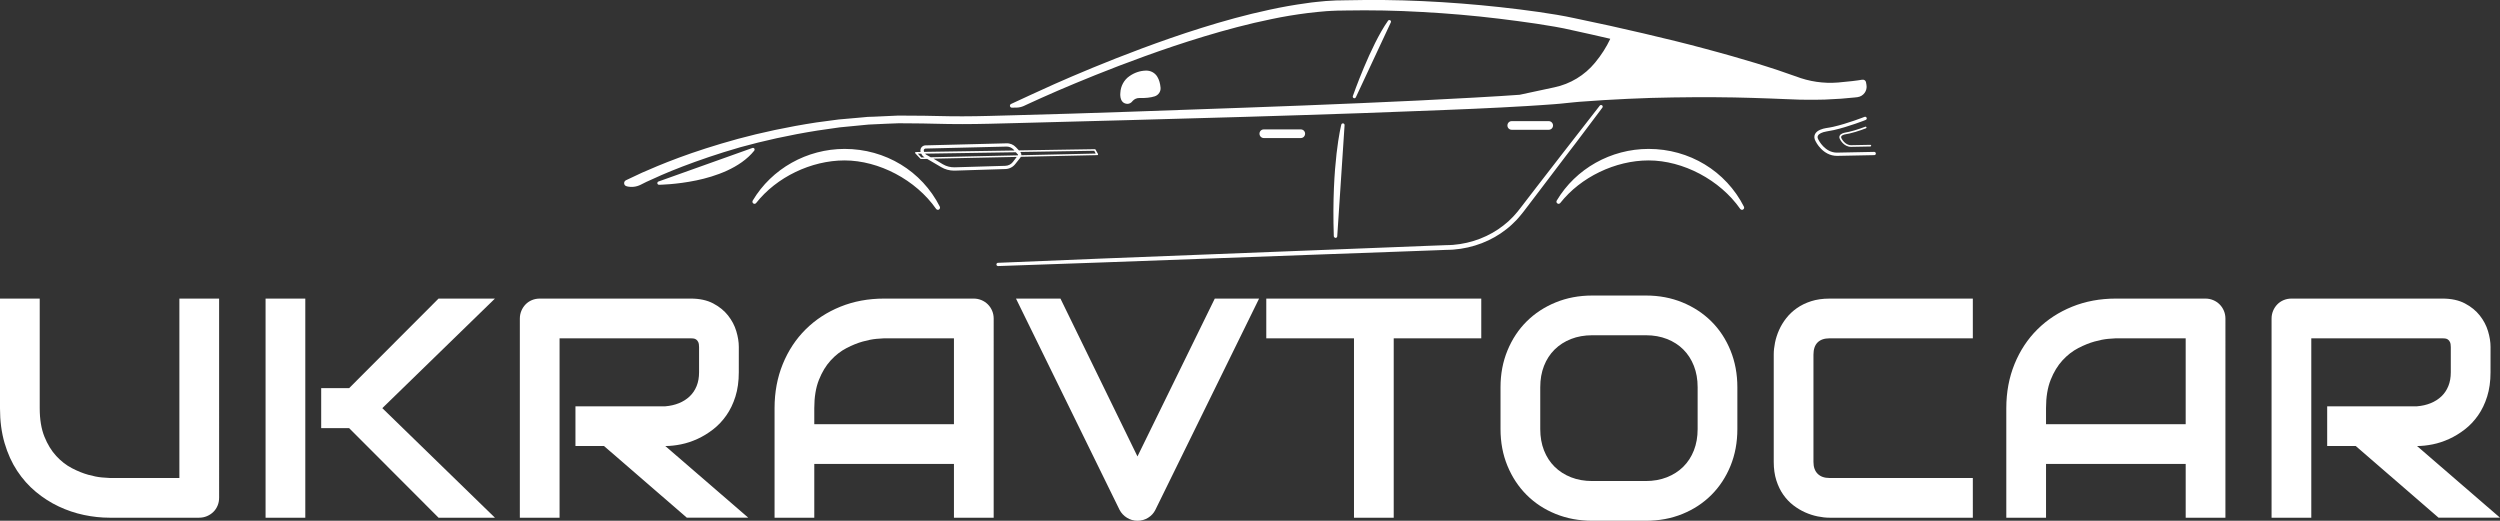 <svg xmlns:mydata="http://www.w3.org/2000/svg" mydata:contrastcolor="ffffff" mydata:template="Contrast" mydata:presentation="2.5" mydata:layouttype="undefined" mydata:specialfontid="undefined" mydata:id1="005" mydata:id2="694" mydata:companyname="ukravtocar" mydata:companytagline="" version="1.1" xmlns="http://www.w3.org/2000/svg" xmlns:xlink="http://www.w3.org/1999/xlink" viewBox="65 191.256 420 87.487" class="watermark-logo"><rect x="65" y="191.256" width="420" height="87.487" fill="#333333" stroke="none"/><g fill="#00a046" fill-rule="none" stroke="none" stroke-width="1" stroke-linecap="butt" stroke-linejoin="miter" stroke-miterlimit="10" stroke-dasharray="" stroke-dashoffset="0" font-family="none" font-weight="none" font-size="none" text-anchor="none" style="mix-blend-mode: normal"><g data-paper-data="{&quot;isGlobalGroup&quot;:true,&quot;bounds&quot;:{&quot;x&quot;:65,&quot;y&quot;:191.25632249884444,&quot;width&quot;:420,&quot;height&quot;:87.48735500231112}}"><g data-paper-data="{&quot;isPrimaryText&quot;:true}" fill-rule="nonzero"><path d="M101.812,274.867c0,0.479 -0.086,0.924 -0.257,1.335c-0.171,0.411 -0.411,0.766 -0.719,1.065c-0.308,0.299 -0.667,0.535 -1.078,0.706c-0.411,0.171 -0.847,0.257 -1.309,0.257h-15.043c-1.42,0 -2.858,-0.154 -4.313,-0.462c-1.455,-0.308 -2.862,-0.783 -4.223,-1.425c-1.361,-0.642 -2.64,-1.459 -3.838,-2.452c-1.198,-0.993 -2.246,-2.169 -3.145,-3.53c-0.898,-1.361 -1.604,-2.918 -2.118,-4.672c-0.513,-1.754 -0.77,-3.709 -0.77,-5.866v-18.406h6.674v18.406c0,1.883 0.261,3.474 0.783,4.775c0.522,1.301 1.185,2.387 1.989,3.26c0.804,0.873 1.686,1.557 2.644,2.054c0.958,0.496 1.87,0.864 2.734,1.104c0.864,0.24 1.626,0.389 2.285,0.449c0.659,0.06 1.091,0.09 1.296,0.09h11.732v-30.138h6.674z" data-paper-data="{&quot;glyphName&quot;:&quot;U&quot;,&quot;glyphIndex&quot;:0,&quot;firstGlyphOfWord&quot;:true,&quot;word&quot;:1}" style="fill: rgb(255, 255, 255);"></path><path d="M148.148,278.23h-9.473l-15.017,-15.043h-4.698v-6.726h4.698l15.017,-15.043h9.473l-18.919,18.406zM116.29,278.23h-6.674v-36.812h6.674z" data-paper-data="{&quot;glyphName&quot;:&quot;K&quot;,&quot;glyphIndex&quot;:1,&quot;word&quot;:1}" style="fill: rgb(255, 255, 255);"></path><path d="M189.118,253.792c0,1.523 -0.188,2.884 -0.565,4.082c-0.377,1.198 -0.886,2.255 -1.527,3.17c-0.642,0.916 -1.382,1.699 -2.221,2.349c-0.839,0.65 -1.716,1.185 -2.631,1.604c-0.916,0.419 -1.84,0.723 -2.772,0.911c-0.933,0.188 -1.81,0.282 -2.631,0.282l13.939,12.04h-10.32l-13.914,-12.04h-4.8v-6.674h15.094c0.839,-0.068 1.604,-0.244 2.298,-0.526c0.693,-0.282 1.292,-0.663 1.797,-1.142c0.505,-0.479 0.894,-1.057 1.168,-1.733c0.274,-0.676 0.411,-1.45 0.411,-2.323v-4.21c0,-0.377 -0.047,-0.663 -0.141,-0.86c-0.094,-0.197 -0.214,-0.342 -0.359,-0.436c-0.145,-0.094 -0.299,-0.15 -0.462,-0.167c-0.163,-0.017 -0.312,-0.026 -0.449,-0.026h-22.026v30.138h-6.674v-33.449c0,-0.462 0.086,-0.898 0.257,-1.309c0.171,-0.411 0.406,-0.77 0.706,-1.078c0.299,-0.308 0.655,-0.548 1.065,-0.719c0.411,-0.171 0.856,-0.257 1.335,-0.257h25.337c1.489,0 2.747,0.27 3.774,0.809c1.027,0.539 1.861,1.215 2.503,2.028c0.642,0.813 1.104,1.69 1.386,2.631c0.282,0.941 0.424,1.823 0.424,2.644z" data-paper-data="{&quot;glyphName&quot;:&quot;R&quot;,&quot;glyphIndex&quot;:2,&quot;word&quot;:1}" style="fill: rgb(255, 255, 255);"></path><path d="M231.937,278.23h-6.674v-9.036h-23.463v9.036h-6.674v-18.406c0,-2.687 0.462,-5.16 1.386,-7.419c0.924,-2.259 2.208,-4.201 3.851,-5.827c1.643,-1.626 3.585,-2.892 5.827,-3.799c2.242,-0.907 4.689,-1.361 7.342,-1.361h15.043c0.462,0 0.898,0.086 1.309,0.257c0.411,0.171 0.77,0.411 1.078,0.719c0.308,0.308 0.548,0.667 0.719,1.078c0.171,0.411 0.257,0.847 0.257,1.309zM201.8,262.52h23.463v-14.427h-11.732c-0.205,0 -0.637,0.03 -1.296,0.09c-0.659,0.06 -1.42,0.21 -2.285,0.449c-0.864,0.24 -1.776,0.608 -2.734,1.104c-0.958,0.496 -1.84,1.181 -2.644,2.054c-0.804,0.873 -1.468,1.964 -1.989,3.273c-0.522,1.309 -0.783,2.897 -0.783,4.762z" data-paper-data="{&quot;glyphName&quot;:&quot;A&quot;,&quot;glyphIndex&quot;:3,&quot;word&quot;:1}" style="fill: rgb(255, 255, 255);"></path><path d="M276.527,241.418l-17.43,35.503c-0.274,0.548 -0.68,0.988 -1.219,1.322c-0.539,0.334 -1.134,0.501 -1.784,0.501c-0.633,0 -1.219,-0.167 -1.758,-0.501c-0.539,-0.334 -0.954,-0.774 -1.245,-1.322l-17.405,-35.503h7.47l12.938,26.518l12.989,-26.518z" data-paper-data="{&quot;glyphName&quot;:&quot;V&quot;,&quot;glyphIndex&quot;:4,&quot;word&quot;:1}" style="fill: rgb(255, 255, 255);"></path><path d="M313.853,248.093h-14.709v30.138h-6.674v-30.138h-14.735v-6.674h36.119z" data-paper-data="{&quot;glyphName&quot;:&quot;T&quot;,&quot;glyphIndex&quot;:5,&quot;word&quot;:1}" style="fill: rgb(255, 255, 255);"></path><path d="M356.877,263.341c0,2.242 -0.385,4.304 -1.155,6.187c-0.77,1.883 -1.84,3.508 -3.209,4.877c-1.369,1.369 -2.991,2.434 -4.865,3.196c-1.874,0.762 -3.915,1.142 -6.122,1.142h-9.036c-2.208,0 -4.253,-0.381 -6.135,-1.142c-1.883,-0.762 -3.508,-1.827 -4.877,-3.196c-1.369,-1.369 -2.443,-2.995 -3.222,-4.877c-0.779,-1.883 -1.168,-3.945 -1.168,-6.187v-7.034c0,-2.225 0.389,-4.283 1.168,-6.174c0.779,-1.891 1.853,-3.517 3.222,-4.877c1.369,-1.361 2.995,-2.426 4.877,-3.196c1.883,-0.77 3.928,-1.155 6.135,-1.155h9.036c2.208,0 4.249,0.385 6.122,1.155c1.874,0.77 3.496,1.835 4.865,3.196c1.369,1.361 2.439,2.986 3.209,4.877c0.77,1.891 1.155,3.949 1.155,6.174zM350.203,256.307c0,-1.318 -0.21,-2.511 -0.629,-3.581c-0.419,-1.07 -1.01,-1.985 -1.771,-2.747c-0.762,-0.762 -1.677,-1.352 -2.747,-1.771c-1.07,-0.419 -2.246,-0.629 -3.53,-0.629h-9.036c-1.301,0 -2.486,0.21 -3.555,0.629c-1.07,0.419 -1.989,1.01 -2.76,1.771c-0.77,0.762 -1.365,1.677 -1.784,2.747c-0.419,1.07 -0.629,2.263 -0.629,3.581v7.034c0,1.318 0.21,2.511 0.629,3.581c0.419,1.07 1.014,1.985 1.784,2.747c0.77,0.762 1.69,1.352 2.76,1.771c1.07,0.419 2.255,0.629 3.555,0.629h8.985c1.301,0 2.486,-0.21 3.555,-0.629c1.07,-0.419 1.989,-1.01 2.76,-1.771c0.77,-0.762 1.365,-1.677 1.784,-2.747c0.419,-1.07 0.629,-2.263 0.629,-3.581z" data-paper-data="{&quot;glyphName&quot;:&quot;O&quot;,&quot;glyphIndex&quot;:6,&quot;word&quot;:1}" style="fill: rgb(255, 255, 255);"></path><path d="M396.436,278.23h-24.079c-0.616,0 -1.279,-0.073 -1.989,-0.218c-0.71,-0.145 -1.412,-0.372 -2.105,-0.68c-0.693,-0.308 -1.356,-0.706 -1.989,-1.194c-0.633,-0.488 -1.194,-1.078 -1.681,-1.771c-0.488,-0.693 -0.877,-1.497 -1.168,-2.413c-0.291,-0.916 -0.436,-1.947 -0.436,-3.093v-18.072c0,-0.616 0.073,-1.279 0.218,-1.989c0.145,-0.71 0.372,-1.412 0.68,-2.105c0.308,-0.693 0.71,-1.356 1.207,-1.989c0.496,-0.633 1.091,-1.194 1.784,-1.681c0.693,-0.488 1.493,-0.877 2.4,-1.168c0.907,-0.291 1.934,-0.436 3.08,-0.436h24.079v6.674h-24.079c-0.873,0 -1.54,0.231 -2.002,0.693c-0.462,0.462 -0.693,1.147 -0.693,2.054v18.021c0,0.856 0.235,1.519 0.706,1.989c0.471,0.471 1.134,0.706 1.989,0.706h24.079z" data-paper-data="{&quot;glyphName&quot;:&quot;C&quot;,&quot;glyphIndex&quot;:7,&quot;word&quot;:1}" style="fill: rgb(255, 255, 255);"></path><path d="M438.87,278.23h-6.674v-9.036h-23.463v9.036h-6.674v-18.406c0,-2.687 0.462,-5.16 1.386,-7.419c0.924,-2.259 2.208,-4.201 3.851,-5.827c1.643,-1.626 3.585,-2.892 5.827,-3.799c2.242,-0.907 4.689,-1.361 7.342,-1.361h15.043c0.462,0 0.898,0.086 1.309,0.257c0.411,0.171 0.77,0.411 1.078,0.719c0.308,0.308 0.548,0.667 0.719,1.078c0.171,0.411 0.257,0.847 0.257,1.309zM408.732,262.52h23.463v-14.427h-11.732c-0.205,0 -0.637,0.03 -1.296,0.09c-0.659,0.06 -1.42,0.21 -2.285,0.449c-0.864,0.24 -1.776,0.608 -2.734,1.104c-0.958,0.496 -1.84,1.181 -2.644,2.054c-0.804,0.873 -1.468,1.964 -1.989,3.273c-0.522,1.309 -0.783,2.897 -0.783,4.762z" data-paper-data="{&quot;glyphName&quot;:&quot;A&quot;,&quot;glyphIndex&quot;:8,&quot;word&quot;:1}" style="fill: rgb(255, 255, 255);"></path><path d="M483.408,253.792c0,1.523 -0.188,2.884 -0.565,4.082c-0.377,1.198 -0.886,2.255 -1.527,3.17c-0.642,0.916 -1.382,1.699 -2.221,2.349c-0.839,0.65 -1.716,1.185 -2.631,1.604c-0.916,0.419 -1.84,0.723 -2.772,0.911c-0.933,0.188 -1.81,0.282 -2.631,0.282l13.939,12.04h-10.32l-13.914,-12.04h-4.8v-6.674h15.094c0.839,-0.068 1.604,-0.244 2.298,-0.526c0.693,-0.282 1.292,-0.663 1.797,-1.142c0.505,-0.479 0.894,-1.057 1.168,-1.733c0.274,-0.676 0.411,-1.45 0.411,-2.323v-4.21c0,-0.377 -0.047,-0.663 -0.141,-0.86c-0.094,-0.197 -0.214,-0.342 -0.359,-0.436c-0.145,-0.094 -0.299,-0.15 -0.462,-0.167c-0.163,-0.017 -0.312,-0.026 -0.449,-0.026h-22.026v30.138h-6.674v-33.449c0,-0.462 0.086,-0.898 0.257,-1.309c0.171,-0.411 0.406,-0.77 0.706,-1.078c0.299,-0.308 0.655,-0.548 1.065,-0.719c0.411,-0.171 0.856,-0.257 1.335,-0.257h25.337c1.489,0 2.747,0.27 3.774,0.809c1.027,0.539 1.861,1.215 2.503,2.028c0.642,0.813 1.104,1.69 1.386,2.631c0.282,0.941 0.424,1.823 0.424,2.644z" data-paper-data="{&quot;glyphName&quot;:&quot;R&quot;,&quot;glyphIndex&quot;:9,&quot;lastGlyphOfWord&quot;:true,&quot;word&quot;:1}" style="fill: rgb(255, 255, 255);"></path></g><g data-paper-data="{&quot;fillRule&quot;:&quot;evenodd&quot;,&quot;fillRuleOriginal&quot;:&quot;evenodd&quot;,&quot;isIcon&quot;:true,&quot;iconStyle&quot;:&quot;standalone&quot;,&quot;selectedEffects&quot;:{&quot;container&quot;:&quot;&quot;,&quot;transformation&quot;:&quot;&quot;,&quot;pattern&quot;:&quot;&quot;},&quot;bounds&quot;:{&quot;x&quot;:169.85729126203586,&quot;y&quot;:191.25632249884444,&quot;width&quot;:210.28541747592828,&quot;height&quot;:44.69647765641557},&quot;iconType&quot;:&quot;icon&quot;,&quot;isDetailed&quot;:true,&quot;isSvgStockIcon&quot;:true,&quot;combineTerms&quot;:&quot;car&quot;,&quot;combineTermsExtended&quot;:{&quot;icon&quot;:[&quot;car&quot;]},&quot;source&quot;:&quot;stock&quot;,&quot;rawIconId&quot;:&quot;1102a411-360b-471c-8807-58abe0c75b8b&quot;,&quot;suitableAsStandaloneIcon&quot;:true}" fill-rule="evenodd"><path d="M376.474,207.643c0.203,-0.016 0.39,-0.047 0.562,-0.062c1.014,-0.125 1.717,-1.077 1.529,-2.076l-0.078,-0.437c-0.047,-0.281 -0.328,-0.468 -0.609,-0.421h-0.047c-0.375,0.062 -0.936,0.156 -1.67,0.234c-0.64,0.078 -1.436,0.156 -2.341,0.234c-2.435,0.203 -4.885,-0.156 -7.163,-1.046h-0.016c-0.905,-0.328 -1.92,-0.671 -3.012,-1.046c-1.108,-0.375 -2.31,-0.734 -3.574,-1.139c-1.28,-0.375 -2.637,-0.78 -4.089,-1.202c-1.436,-0.39 -2.965,-0.843 -4.541,-1.249c-3.168,-0.858 -6.617,-1.701 -10.285,-2.559c-3.652,-0.858 -7.522,-1.717 -11.533,-2.544c-0.499,-0.109 -1.014,-0.203 -1.514,-0.312c-0.531,-0.109 -1.046,-0.187 -1.561,-0.281c-1.03,-0.172 -2.076,-0.328 -3.121,-0.484c-2.091,-0.297 -4.214,-0.562 -6.367,-0.796c-4.292,-0.468 -8.662,-0.812 -13.031,-1.014c-1.092,-0.047 -2.185,-0.078 -3.277,-0.125c-1.092,-0.016 -2.185,-0.047 -3.277,-0.062h-3.277c-1.092,0 -2.154,0.031 -3.231,0.047l-0.796,0.016h-0.406l-0.406,0.016c-0.546,0.031 -1.077,0.047 -1.623,0.094c-0.546,0.047 -1.077,0.109 -1.607,0.156c-0.531,0.047 -1.061,0.125 -1.592,0.203c-2.107,0.281 -4.182,0.655 -6.196,1.092c-4.026,0.858 -7.866,1.935 -11.455,3.059c-3.605,1.124 -6.945,2.31 -10.019,3.449c-6.149,2.294 -11.174,4.432 -14.67,5.977c-1.748,0.78 -6.399,2.918 -7.319,3.355c-0.328,0.156 -0.203,0.64 0.156,0.624l0.843,-0.016c0.39,-0.016 0.765,-0.109 1.124,-0.265c0.218,-0.094 0.515,-0.234 0.874,-0.406c0.921,-0.421 3.074,-1.405 4.822,-2.154c3.496,-1.498 8.521,-3.589 14.654,-5.806c3.059,-1.108 6.414,-2.247 9.972,-3.324c3.574,-1.077 7.366,-2.107 11.346,-2.918c1.982,-0.421 4.011,-0.749 6.086,-1.014c0.515,-0.062 1.03,-0.125 1.545,-0.172c0.515,-0.047 1.046,-0.094 1.561,-0.14c0.515,-0.047 1.046,-0.047 1.561,-0.078l0.39,-0.016h0.39l0.796,-0.016c1.077,0 2.154,-0.031 3.231,-0.031c1.077,0.016 2.138,0.031 3.231,0.031c1.077,0.031 2.169,0.062 3.246,0.094c1.077,0.047 2.169,0.094 3.246,0.156c4.339,0.234 8.662,0.609 12.906,1.124c2.122,0.25 4.214,0.546 6.289,0.843c1.03,0.156 2.06,0.328 3.074,0.499c0.499,0.094 1.014,0.187 1.498,0.281l1.498,0.328c2.138,0.468 4.245,0.936 6.305,1.42c0.016,0 0.016,0.016 0.016,0.031c-0.64,1.358 -1.483,2.7 -2.559,3.995c-1.732,2.107 -4.151,3.574 -6.836,4.136l-5.821,1.249c-1.077,0.062 -2.154,0.14 -3.246,0.218c-1.498,0.094 -3.012,0.187 -4.541,0.265c-6.118,0.343 -12.454,0.655 -18.884,0.921c-6.43,0.281 -12.969,0.531 -19.508,0.765c-6.539,0.234 -13.078,0.453 -19.508,0.687c-3.215,0.109 -6.414,0.203 -9.567,0.312c-3.152,0.094 -6.274,0.187 -9.348,0.265c-3.074,0.078 -6.071,0.187 -9.02,0.187c-1.476,0.008 -2.936,-0.024 -4.385,-0.055h-0.001c-1.43,-0.031 -2.849,-0.062 -4.26,-0.054c-0.702,0 -1.405,0 -2.107,-0.016c-0.702,0.031 -1.389,0.062 -2.076,0.094c-0.687,0.031 -1.373,0.062 -2.044,0.094c-0.343,0.016 -0.671,0.031 -1.014,0.031c-0.328,0.031 -0.671,0.062 -0.999,0.094c-1.327,0.125 -2.622,0.234 -3.902,0.343c-1.28,0.172 -2.528,0.343 -3.746,0.499c-4.885,0.749 -9.317,1.717 -13.187,2.762c-3.87,1.061 -7.195,2.154 -9.894,3.152c-2.7,0.999 -4.791,1.904 -6.211,2.528c-0.406,0.187 -1.67,0.78 -2.684,1.264c-0.468,0.218 -0.406,0.905 0.109,1.014l0.031,0.016c0.78,0.187 1.592,0.094 2.31,-0.265c0.343,-0.172 0.702,-0.343 0.968,-0.484c1.373,-0.64 3.402,-1.561 6.055,-2.575c2.653,-1.014 5.915,-2.154 9.723,-3.246c3.824,-1.061 8.178,-2.044 13,-2.809c1.202,-0.172 2.435,-0.343 3.699,-0.531c1.264,-0.125 2.559,-0.25 3.87,-0.375l0.983,-0.094c0.328,-0.016 0.655,-0.031 0.999,-0.047l2.013,-0.094c0.687,-0.031 1.358,-0.062 2.044,-0.078c0.687,0 1.373,0.016 2.076,0.016c1.297,0 2.624,0.031 3.97,0.062c1.539,0.035 3.103,0.071 4.676,0.063c2.965,0 5.993,-0.094 9.052,-0.172c6.133,-0.156 12.469,-0.328 18.915,-0.499c6.445,-0.187 12.984,-0.359 19.523,-0.546c6.539,-0.187 13.078,-0.406 19.523,-0.624c3.215,-0.125 6.414,-0.234 9.567,-0.359c3.152,-0.109 6.274,-0.25 9.348,-0.375c1.545,-0.078 3.059,-0.14 4.557,-0.218c1.498,-0.078 2.996,-0.172 4.479,-0.25c1.483,-0.078 2.95,-0.203 4.385,-0.297c0.718,-0.047 1.451,-0.125 2.169,-0.203c0.359,-0.031 0.718,-0.062 1.077,-0.109l0.499,-0.047l0.515,-0.047c2.778,-0.218 5.509,-0.375 8.146,-0.499c2.637,-0.125 5.181,-0.203 7.616,-0.234c4.885,-0.078 9.364,-0.047 13.343,0.078c1.982,0.047 3.839,0.14 5.556,0.203c1.732,0.094 3.355,0.125 4.807,0.109h0.062l1.748,-0.031c1.998,-0.078 3.652,-0.203 4.885,-0.343zM292.777,207.612c-0.047,0.094 -0.14,0.156 -0.25,0.156c-0.031,0 -0.062,-0.016 -0.094,-0.031c-0.14,-0.047 -0.203,-0.203 -0.156,-0.343c0.031,-0.078 2.95,-8.459 5.915,-12.657c0.078,-0.109 0.234,-0.156 0.359,-0.078c0.125,0.078 0.172,0.234 0.109,0.359zM255.229,208.283c-0.203,0.265 -0.515,0.421 -0.827,0.421c-0.031,0 -0.078,0 -0.14,-0.016c-0.375,-0.047 -1.014,-0.281 -1.061,-1.467v-0.016l0.016,-0.343c0.047,-1.139 0.624,-2.2 1.545,-2.825c0.827,-0.577 1.748,-0.89 2.731,-0.921c0.796,-0.031 1.529,0.359 1.935,1.03c0.312,0.515 0.484,1.139 0.546,1.842c0.062,0.64 -0.359,1.249 -0.983,1.451c-0.687,0.218 -1.545,0.312 -2.559,0.281c-0.437,-0.016 -0.858,0.172 -1.155,0.499c-0.016,0.016 -0.031,0.047 -0.047,0.062zM334.196,209.344c0,0 -1.046,1.405 -2.887,3.839c-0.905,1.217 -2.029,2.7 -3.355,4.417c-1.28,1.701 -2.731,3.605 -4.323,5.696c-0.796,1.046 -1.623,2.138 -2.481,3.262l-0.328,0.421c-0.109,0.14 -0.218,0.281 -0.343,0.421c-0.218,0.281 -0.484,0.562 -0.734,0.843c-0.515,0.531 -1.077,1.061 -1.685,1.529c-2.419,1.92 -5.556,3.168 -8.911,3.418l-0.624,0.031l-0.624,0.016c-0.406,0.016 -0.812,0.031 -1.233,0.047c-0.827,0.031 -1.67,0.062 -2.513,0.094c-1.685,0.062 -3.402,0.125 -5.119,0.187c-3.433,0.109 -6.929,0.25 -10.425,0.375c-13.983,0.515 -27.966,1.03 -38.454,1.405c-10.487,0.375 -17.479,0.609 -17.479,0.609c-0.14,0 -0.281,-0.109 -0.281,-0.265c0,-0.14 0.109,-0.281 0.265,-0.281c0,0 6.992,-0.297 17.479,-0.718c10.487,-0.406 24.471,-0.952 38.454,-1.498c3.48,-0.14 6.992,-0.281 10.425,-0.406c1.717,-0.062 3.433,-0.14 5.119,-0.203c0.843,-0.031 1.67,-0.062 2.513,-0.094c0.406,-0.016 0.827,-0.031 1.233,-0.047l0.624,-0.016l0.593,-0.031c3.184,-0.25 6.18,-1.451 8.474,-3.262c0.593,-0.453 1.124,-0.936 1.607,-1.451c0.234,-0.265 0.484,-0.515 0.702,-0.796c0.109,-0.14 0.218,-0.265 0.328,-0.406l0.328,-0.421c0.874,-1.124 1.701,-2.216 2.497,-3.246c1.607,-2.076 3.09,-3.98 4.385,-5.665c1.311,-1.67 2.45,-3.152 3.387,-4.354c1.873,-2.419 2.95,-3.792 2.95,-3.792c0.094,-0.125 0.265,-0.14 0.39,-0.047c0.125,0.094 0.14,0.265 0.047,0.39zM373.602,216.897l6.258,-0.125c0.156,0 0.281,0.125 0.281,0.265c0.016,0.156 -0.109,0.281 -0.265,0.281l-6.258,0.125c-2.403,0 -3.558,-2.372 -3.605,-2.466c-0.234,-0.437 -0.265,-0.827 -0.094,-1.186c0.328,-0.671 1.295,-0.921 1.842,-1.014c0.406,-0.062 0.812,-0.125 1.217,-0.218c2.403,-0.546 5.228,-1.654 5.259,-1.67c0.14,-0.062 0.297,0.016 0.359,0.156c0.062,0.14 -0.016,0.297 -0.156,0.359c-0.016,0.016 -2.887,1.139 -5.337,1.701c-0.421,0.094 -0.843,0.172 -1.249,0.234c-0.749,0.125 -1.28,0.39 -1.436,0.702c-0.109,0.187 -0.078,0.406 0.078,0.687c0.031,0.047 1.061,2.169 3.106,2.169zM325.909,212.34c0,0.39 -0.312,0.718 -0.718,0.718h-6.227c-0.39,0 -0.718,-0.312 -0.718,-0.718c0,-0.406 0.312,-0.734 0.718,-0.734h6.227c0.39,0 0.718,0.328 0.718,0.734zM289.656,230.959c-0.016,0.156 -0.14,0.265 -0.281,0.265c-0.14,-0.016 -0.265,-0.125 -0.297,-0.281c-0.402,-12.206 1.22,-18.585 1.263,-18.756l0.001,-0.003c0.031,-0.14 0.172,-0.218 0.312,-0.203c0.14,0.031 0.25,0.156 0.234,0.297zM374.336,214.166c-0.047,0.109 -0.031,0.218 0.047,0.359c0.016,0.016 0.546,1.124 1.607,1.124l3.231,-0.062c0.062,0 0.14,0.062 0.14,0.14c0,0.078 -0.062,0.14 -0.14,0.14l-3.246,0.062c-1.233,0 -1.842,-1.233 -1.857,-1.28c-0.125,-0.218 -0.14,-0.421 -0.047,-0.609c0.172,-0.328 0.671,-0.468 0.952,-0.515c0.203,-0.047 0.406,-0.078 0.624,-0.125c1.249,-0.281 2.716,-0.858 2.731,-0.858c0.078,-0.031 0.156,0.016 0.187,0.078c0.031,0.078 -0.016,0.156 -0.078,0.187c-0.016,0 -1.498,0.593 -2.762,0.874c-0.218,0.047 -0.437,0.094 -0.64,0.125c-0.39,0.062 -0.671,0.203 -0.749,0.359zM284.256,213.714c0,0.406 -0.312,0.734 -0.718,0.734h-6.227c-0.39,0 -0.718,-0.328 -0.718,-0.734c0,-0.39 0.312,-0.718 0.718,-0.718h6.227c0.39,0 0.718,0.312 0.718,0.718zM249.048,216.382l0.421,0.749c0.016,0.031 0.016,0.094 0,0.125c-0.031,0.047 -0.078,0.062 -0.125,0.062l-12.844,0.281c-0.016,0.047 -0.047,0.094 -0.078,0.14l-0.843,1.061c-0.406,0.531 -1.03,0.843 -1.685,0.858l-8.505,0.265h-0.125c-0.749,0 -1.498,-0.203 -2.154,-0.593l-2.341,-1.373l-1.046,0.016c-0.031,0 -0.062,-0.016 -0.094,-0.047l-0.858,-0.905c-0.047,-0.031 -0.047,-0.094 -0.031,-0.14c0.016,-0.047 0.062,-0.078 0.125,-0.078l0.796,-0.016c-0.016,-0.062 -0.031,-0.125 -0.031,-0.187c-0.016,-0.234 0.062,-0.468 0.218,-0.64c0.172,-0.172 0.39,-0.281 0.624,-0.281l13.609,-0.343c0.593,-0.031 1.186,0.218 1.592,0.655l0.499,0.531l12.75,-0.203c0.047,0 0.094,0.016 0.125,0.062zM220.489,216.211c-0.078,0 -0.156,0.047 -0.218,0.109c-0.062,0.062 -0.094,0.14 -0.078,0.234c0,0.062 0.016,0.14 0.047,0.218l15.185,-0.234l-0.156,-0.172c-0.312,-0.312 -0.749,-0.499 -1.186,-0.484zM191.399,216.117c0.125,-0.047 0.25,0 0.328,0.094c0.062,0.094 0.062,0.234 -0.016,0.359c-2.357,2.934 -6.586,4.339 -9.723,4.994c-3.371,0.702 -6.243,0.734 -6.274,0.734c-0.14,0 -0.265,-0.109 -0.281,-0.234c-0.016,-0.14 0.062,-0.265 0.187,-0.312zM191.461,224.95c3.184,-5.353 9.098,-8.677 15.435,-8.677c6.836,0 12.969,3.714 15.996,9.707c0.078,0.172 0.016,0.375 -0.14,0.468c-0.062,0.047 -0.125,0.062 -0.187,0.062c-0.109,0 -0.234,-0.062 -0.297,-0.156c-3.402,-4.869 -9.598,-8.146 -15.388,-8.146c-5.603,0 -11.424,2.809 -14.842,7.148c-0.109,0.156 -0.328,0.187 -0.484,0.078c-0.156,-0.109 -0.187,-0.328 -0.094,-0.484zM326.534,224.95c3.184,-5.353 9.098,-8.677 15.435,-8.677c6.836,0 12.969,3.714 16.012,9.707c0.078,0.172 0.031,0.375 -0.14,0.468c-0.062,0.047 -0.125,0.062 -0.187,0.062c-0.109,0 -0.234,-0.062 -0.297,-0.156c-3.402,-4.869 -9.598,-8.146 -15.388,-8.146c-5.603,0 -11.424,2.809 -14.842,7.148c-0.125,0.156 -0.328,0.187 -0.484,0.078c-0.172,-0.109 -0.203,-0.328 -0.109,-0.484zM236.407,216.788c0.14,0.172 0.187,0.359 0.172,0.546l12.501,-0.281l-0.25,-0.468zM221.363,217.678l14.654,-0.328c0.031,-0.078 0.016,-0.156 -0.062,-0.187l-0.297,-0.328l-15.263,0.234c0.047,0.047 0.109,0.109 0.187,0.156zM219.194,217.069l0.593,0.64l0.546,-0.016c-0.25,-0.14 -0.437,-0.359 -0.562,-0.624zM233.895,219.114c0.499,-0.016 0.968,-0.25 1.264,-0.64l0.655,-0.858l-13.983,0.297l1.561,0.936c0.609,0.359 1.295,0.531 1.998,0.515z" data-paper-data="{&quot;isPathIcon&quot;:true}" style="fill: rgb(255, 255, 255);"></path></g></g></g></svg>